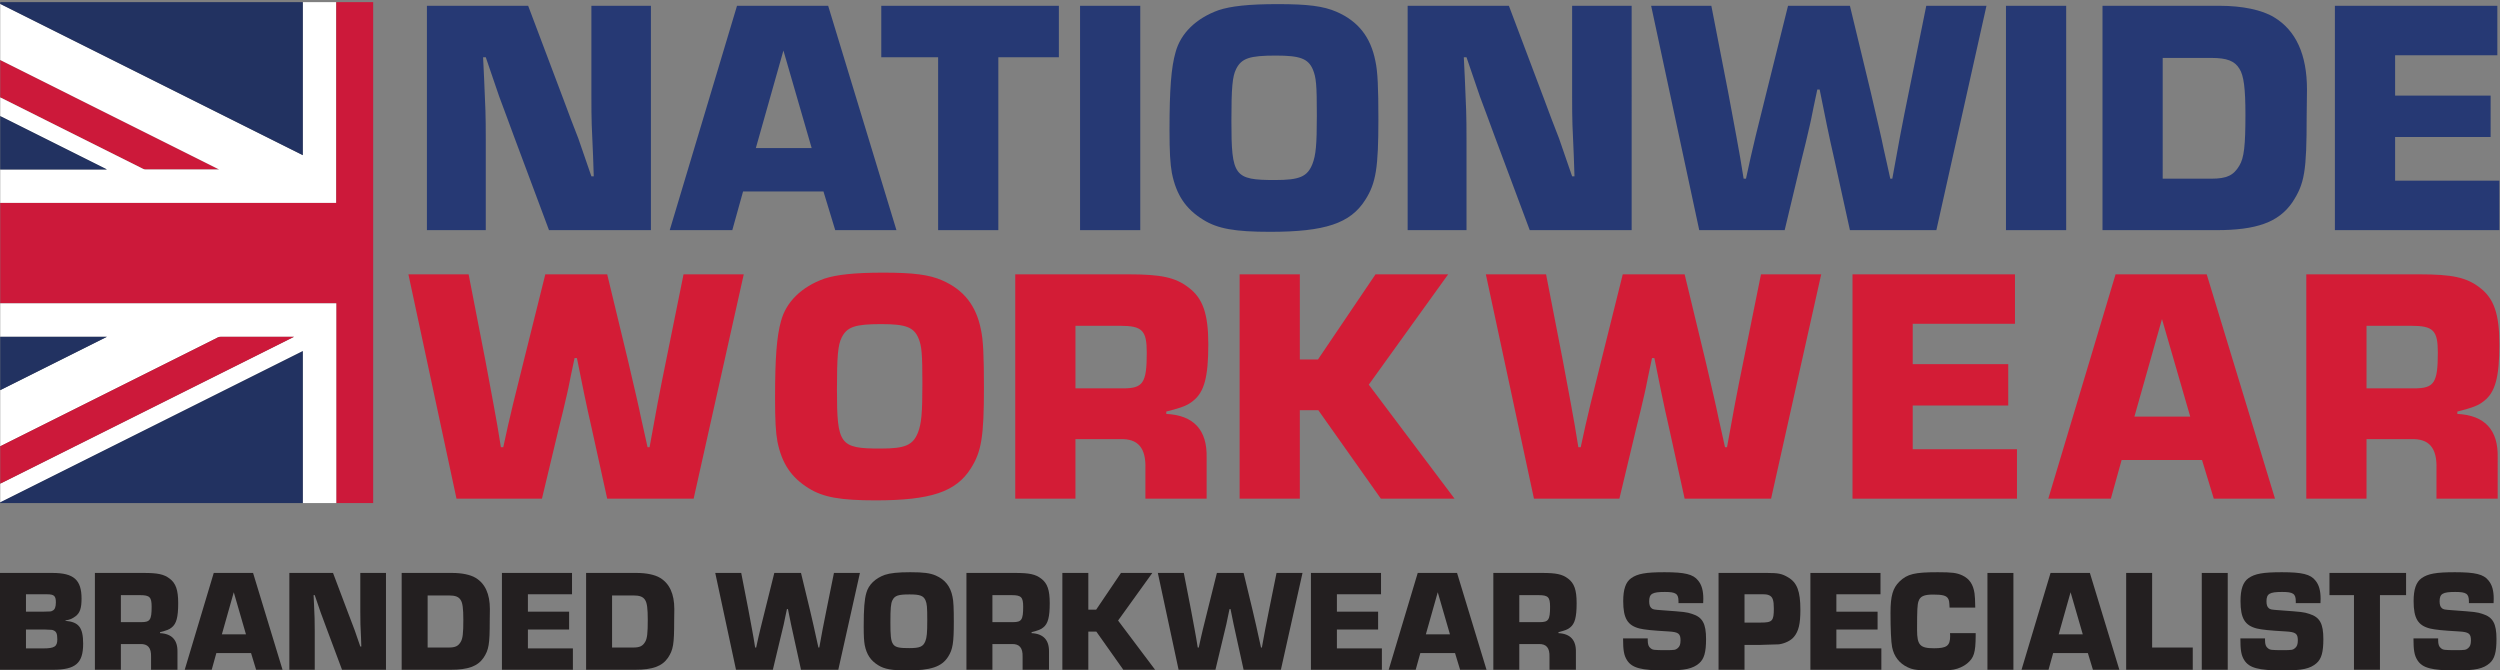 <?xml version="1.0" encoding="UTF-8" standalone="no"?>
<!-- Created with Inkscape (http://www.inkscape.org/) -->

<svg
   version="1.1"
   id="svg2"
   xml:space="preserve"
   width="1577.28"
   height="423"
   viewBox="0 0 1577.28 423"
   sodipodi:docname="Nationwide Workwear Logo_v1.eps"
   xmlns:inkscape="http://www.inkscape.org/namespaces/inkscape"
   xmlns:sodipodi="http://sodipodi.sourceforge.net/DTD/sodipodi-0.dtd"
   xmlns="http://www.w3.org/2000/svg"
   xmlns:svg="http://www.w3.org/2000/svg"><rect x="0" y="0" width="1577.28" height="423" fill="#808080" stroke="none"/><defs
     id="defs6"><clipPath
       clipPathUnits="userSpaceOnUse"
       id="clipPath18"><path
         d="M 0,0 H 11830 V 3172 H 0 Z"
         id="path16" /></clipPath><clipPath
       clipPathUnits="userSpaceOnUse"
       id="clipPath24"><path
         d="M 1.055,3172.45 H 1766.21 V 792.121 H 1.055 Z"
         id="path22" /></clipPath></defs><sodipodi:namedview
     id="namedview4"
     pagecolor="#ffffff"
     bordercolor="#666666"
     borderopacity="1.0"
     inkscape:pageshadow="2"
     inkscape:pageopacity="0.0"
     inkscape:pagecheckerboard="0" /><g
     id="g8"
     inkscape:groupmode="layer"
     inkscape:label="ink_ext_XXXXXX"
     transform="matrix(1.333,0,0,-1.333,0,423)"><g
       id="g10"
       transform="scale(0.1)"><g
         id="g12"><g
           id="g14"
           clip-path="url(#clipPath18)"><g
             id="g20"
             clip-path="url(#clipPath24)"><path
               d="m -546.699,3163.09 h 2.574 l 1.066,-0.76 c 8.95,-6.1 18.493,-10.17 28.075,-15.01 C 2.391,2888.56 519.84,2629.99 1037.13,2371.19 c -116.212,-0.08 -232.548,0 -348.767,-0.04 -7.8,-0.2 -15.64,5.58 -22.609,8.71 -404.125,202.18 -808.328,404.12 -1212.453,606.31 v 176.92 0"
               style="fill:#cc193a;fill-opacity:1;fill-rule:nonzero;stroke:none"
               id="path26" /><path
               d="M -544.125,3163.09 H -15.547 C 466.938,2922.22 950.535,2680.08 1433.06,2438.94 c 0.16,241.38 0.04,482.76 0.08,724.15 h 158.39 c 0,-316.78 0.04,-633.55 -0.04,-950.29 -712.705,-0.08 -1425.447,-0.04 -2138.189,-0.04 v 158.39 c 350.906,0 701.812,-0.04 1052.679,0.04 -350.867,175.53 -701.773,350.9 -1052.679,526.36 v 88.62 c 404.125,-202.19 808.328,-404.13 1212.453,-606.31 6.969,-3.13 14.809,-8.91 22.609,-8.71 116.219,0.04 232.555,-0.04 348.767,0.04 -517.29,258.8 -1034.739,517.37 -1552.114,776.13 -9.582,4.84 -19.125,8.91 -28.075,15.01 l -1.066,0.76 v 0"
               style="fill:#ffffff;fill-opacity:1;fill-rule:nonzero;stroke:none"
               id="path28" /><path
               d="M -15.547,3163.09 H 1433.14 c -0.04,-241.39 0.08,-482.77 -0.08,-724.15 -482.525,241.14 -966.122,483.28 -1448.607,724.15 v 0"
               style="fill:#223261;fill-opacity:1;fill-rule:nonzero;stroke:none"
               id="path30" /><path
               d="m 1591.53,3163.09 h 475.16 c 0,-316.78 -0.04,-633.55 0.04,-950.29 712.7,-0.08 1425.44,-0.04 2138.19,-0.04 V 1737.6 c -712.75,0 -1425.49,0.04 -2138.19,-0.04 -0.08,-316.73 -0.04,-633.51 -0.04,-950.279 h -475.16 c 0,316.769 0.04,633.549 -0.04,950.279 -712.705,0.08 -1425.447,0.04 -2138.189,0.04 v 475.16 c 712.742,0 1425.484,-0.04 2138.189,0.04 0.08,316.74 0.04,633.51 0.04,950.29 v 0"
               style="fill:#cc193a;fill-opacity:1;fill-rule:nonzero;stroke:none"
               id="path32" /><path
               d="m -546.699,2897.55 c 350.906,-175.46 701.812,-350.83 1052.679,-526.36 -350.867,-0.08 -701.773,-0.04 -1052.679,-0.04 v 526.4 0"
               style="fill:#223261;fill-opacity:1;fill-rule:nonzero;stroke:none"
               id="path34" /><path
               d="m -546.699,1737.6 c 712.742,0 1425.484,0.04 2138.189,-0.04 0.08,-316.73 0.04,-633.51 0.04,-950.279 h -158.39 c -0.04,241.379 0.08,482.759 -0.08,724.139 C 950.258,1270.12 467.414,1028.46 -15.43,787.281 H -192.742 c 527.941,263.469 1056.203,528.059 1584.112,791.809 -115.47,0.32 -230.93,-0.04 -346.4,0.16 -10.09,0.95 -19.8,-6.61 -28.86,-10.65 C 495.172,1308.21 -25.723,1047.55 -546.699,787.32 v 265.45 c 350.867,175.5 701.812,350.87 1052.679,526.4 -350.867,0.08 -701.773,0 -1052.679,0.04 v 158.39 0"
               style="fill:#ffffff;fill-opacity:1;fill-rule:nonzero;stroke:none"
               id="path36" /><path
               d="m -546.699,1579.21 c 350.906,-0.04 701.812,0.04 1052.679,-0.04 -350.867,-175.53 -701.812,-350.9 -1052.679,-526.4 v 526.44 0"
               style="fill:#223261;fill-opacity:1;fill-rule:nonzero;stroke:none"
               id="path38" /><path
               d="m 1044.97,1579.25 c 115.47,-0.2 230.93,0.16 346.4,-0.16 C 863.461,1315.34 335.199,1050.75 -192.742,787.281 h -353.957 v 0.039 c 520.976,260.23 1041.871,520.89 1562.809,781.28 9.06,4.04 18.77,11.6 28.86,10.65 v 0"
               style="fill:#cc193a;fill-opacity:1;fill-rule:nonzero;stroke:none"
               id="path40" /><path
               d="m 1433.06,1511.42 c 0.16,-241.38 0.04,-482.76 0.08,-724.139 H -15.43 C 467.414,1028.46 950.258,1270.12 1433.06,1511.42 v 0"
               style="fill:#223261;fill-opacity:1;fill-rule:nonzero;stroke:none"
               id="path42" /></g></g></g><path
         d="m 3080.82,2084.03 h -482.36 l -167.16,447.34 c -22.29,62.08 -46.16,124.17 -68.45,184.66 l -63.68,186.26 h -12.73 l 4.77,-98.7 c 6.37,-144.87 7.96,-168.75 7.96,-294.51 v -425.05 h -278.59 v 1061.83 h 479.18 l 168.74,-447.34 c 22.29,-60.49 44.58,-119.39 68.46,-179.89 20.69,-60.49 41.39,-120.99 62.08,-179.89 h 11.15 l -3.19,95.52 c -6.37,140.09 -7.96,160.78 -7.96,286.54 v 425.06 h 281.78 V 2084.03"
         style="fill:#263974;fill-opacity:1;fill-rule:nonzero;stroke:none"
         id="path44" /><path
         d="m 3707.95,2934.13 -130.54,-461.67 h 264.26 z m -191.03,-667.02 -50.94,-183.08 h -296.11 l 318.39,1061.83 h 431.42 l 323.17,-1061.83 h -289.74 l -55.71,183.08 h -380.48"
         style="fill:#263974;fill-opacity:1;fill-rule:nonzero;stroke:none"
         id="path46" /><path
         d="m 4725.15,2084.03 h -284.96 v 818.26 h -269.04 v 243.57 h 840.54 v -243.57 h -286.54 v -818.26"
         style="fill:#263974;fill-opacity:1;fill-rule:nonzero;stroke:none"
         id="path48" /><path
         d="M 5396.9,2084.03 H 5111.94 V 3145.86 H 5396.9 V 2084.03"
         style="fill:#263974;fill-opacity:1;fill-rule:nonzero;stroke:none"
         id="path50" /><path
         d="m 5850.57,2846.57 c -17.52,-35.02 -22.29,-87.56 -22.29,-245.16 0,-262.67 12.74,-280.18 206.95,-280.18 116.22,0 152.83,15.92 176.71,76.41 15.92,41.39 20.69,89.15 20.69,229.25 0,146.45 -3.18,179.88 -19.1,218.09 -22.28,50.94 -60.49,65.27 -175.12,65.27 -124.17,0 -162.37,-12.73 -187.84,-63.68 z m 475.99,270.63 c 101.88,-44.57 160.79,-119.39 183.07,-232.42 11.15,-49.35 14.33,-127.36 14.33,-275.41 0,-229.24 -11.14,-302.47 -62.08,-382.07 -70.05,-111.43 -191.04,-151.23 -450.53,-151.23 -165.55,0 -248.34,14.33 -316.79,57.31 -82.79,50.94 -127.36,117.8 -148.05,221.28 -7.96,44.57 -11.14,98.7 -11.14,203.77 0,192.62 7.96,296.1 28.65,367.74 23.88,89.15 97.11,160.79 203.77,198.99 57.3,19.11 143.27,28.66 278.59,28.66 144.87,0 218.1,-9.55 280.18,-36.62"
         style="fill:#263974;fill-opacity:1;fill-rule:nonzero;stroke:none"
         id="path52" /><path
         d="m 7722.64,2084.03 h -482.35 l -167.16,447.34 c -22.29,62.08 -46.17,124.17 -68.46,184.66 L 6941,2902.29 h -12.74 l 4.78,-98.7 c 6.37,-144.87 7.96,-168.75 7.96,-294.51 v -425.05 h -278.59 v 1061.83 h 479.18 l 168.74,-447.34 c 22.28,-60.49 44.58,-119.39 68.45,-179.89 20.7,-60.49 41.39,-120.99 62.08,-179.89 h 11.16 l -3.19,95.52 c -6.37,140.09 -7.97,160.78 -7.97,286.54 v 425.06 h 281.78 V 2084.03"
         style="fill:#263974;fill-opacity:1;fill-rule:nonzero;stroke:none"
         id="path54" /><path
         d="m 9164.86,2084.03 h -409.13 l -73.23,332.72 c -25.47,109.84 -47.76,221.28 -70.04,332.71 h -11.15 c -3.18,-15.91 -11.14,-52.53 -17.51,-82.78 -9.56,-47.76 -15.92,-79.59 -17.52,-84.37 -12.73,-55.72 -25.46,-109.85 -39.79,-165.56 l -79.6,-332.72 h -404.36 l -227.64,1061.83 h 284.96 l 79.6,-409.13 38.2,-205.36 c 12.74,-66.87 23.88,-133.73 35.02,-203.77 h 11.14 l 22.3,101.88 23.88,101.89 50.93,205.36 101.89,409.13 h 292.92 l 98.7,-409.13 c 31.83,-136.91 52.54,-224.47 60.5,-265.85 11.14,-47.77 20.69,-93.93 31.83,-143.28 h 9.55 c 23.88,135.31 49.36,270.63 78.01,409.13 l 82.78,409.13 h 284.97 L 9164.86,2084.03"
         style="fill:#263974;fill-opacity:1;fill-rule:nonzero;stroke:none"
         id="path56" /><path
         d="M 9779.26,2084.03 H 9494.3 v 1061.83 h 284.96 V 2084.03"
         style="fill:#263974;fill-opacity:1;fill-rule:nonzero;stroke:none"
         id="path58" /><path
         d="m 10466.9,2327.6 c 73.3,0 105.1,15.92 132.2,62.08 22.3,36.62 28.6,95.52 28.6,240.39 0,125.76 -7.9,186.25 -28.6,218.09 -22.3,36.62 -58.9,50.95 -132.2,50.95 h -230.8 V 2327.6 Z m -515.75,818.26 h 555.55 c 105.1,0 199,-19.11 256.3,-54.13 103.5,-62.08 156,-176.71 156,-342.27 l -1.5,-125.76 c 0,-261.08 -9.6,-319.99 -68.5,-409.13 -65.3,-93.93 -170.3,-130.54 -358.2,-130.54 h -539.65 v 1061.83"
         style="fill:#263974;fill-opacity:1;fill-rule:nonzero;stroke:none"
         id="path60" /><path
         d="m 11336.1,2720.8 h 452.1 V 2525 h -452.1 v -206.95 h 493.5 v -234.02 h -778.5 v 1061.83 h 768.9 v -234.02 h -483.9 V 2720.8"
         style="fill:#263974;fill-opacity:1;fill-rule:nonzero;stroke:none"
         id="path62" /><path
         d="m 3282.99,813.031 h -409.13 l -73.23,332.719 c -25.47,109.84 -47.75,221.28 -70.04,332.72 h -11.15 c -3.18,-15.93 -11.14,-52.54 -17.51,-82.78 -9.55,-47.77 -15.91,-79.6 -17.51,-84.38 -12.74,-55.72 -25.47,-109.84 -39.8,-165.56 l -79.6,-332.719 H 2160.67 L 1933.02,1874.86 h 284.96 l 79.6,-409.13 38.21,-205.36 c 12.73,-66.86 23.87,-133.72 35.02,-203.77 h 11.14 l 22.29,101.88 23.88,101.89 50.94,205.36 101.89,409.13 h 292.91 l 98.7,-409.13 c 31.84,-136.91 52.54,-224.47 60.5,-265.85 11.14,-47.77 20.69,-93.93 31.84,-143.28 h 9.55 c 23.88,135.32 49.35,270.63 78.01,409.13 l 82.78,409.13 H 3520.2 L 3282.99,813.031"
         style="fill:#d31c36;fill-opacity:1;fill-rule:nonzero;stroke:none"
         id="path64" /><path
         d="m 3983.6,1575.57 c -17.51,-35.02 -22.28,-87.55 -22.28,-245.16 0,-262.67 12.73,-280.18 206.95,-280.18 116.21,0 152.82,15.92 176.7,76.42 15.93,41.38 20.7,89.15 20.7,229.23 0,146.47 -3.18,179.9 -19.11,218.1 -22.28,50.95 -60.49,65.27 -175.11,65.27 -124.18,0 -162.38,-12.73 -187.85,-63.68 z m 476,270.64 c 101.88,-44.57 160.78,-119.4 183.06,-232.43 11.15,-49.35 14.33,-127.35 14.33,-275.41 0,-229.23 -11.14,-302.47 -62.08,-382.069 -70.05,-111.43 -191.04,-151.231 -450.53,-151.231 -165.55,0 -248.34,14.328 -316.79,57.309 -82.78,50.941 -127.36,117.812 -148.06,221.291 -7.95,44.57 -11.14,98.7 -11.14,203.77 0,192.62 7.96,296.1 28.66,367.73 23.88,89.15 97.11,160.79 203.77,198.99 57.31,19.11 143.27,28.66 278.59,28.66 144.87,0 218.1,-9.55 280.19,-36.61"
         style="fill:#d31c36;fill-opacity:1;fill-rule:nonzero;stroke:none"
         id="path66" /><path
         d="m 5316.2,1335.19 c 93.93,0 111.44,25.47 111.44,168.75 0,105.07 -20.7,127.35 -125.76,127.35 h -211.73 v -296.1 z m -511.01,539.67 h 536.49 c 152.82,0 221.28,-14.33 283.36,-62.08 68.46,-50.95 93.93,-125.76 93.93,-269.04 0,-154.42 -19.11,-226.06 -71.64,-267.45 -27.07,-22.29 -52.53,-31.84 -127.36,-50.94 v -11.15 c 130.55,-6.36 194.22,-76.41 191.04,-206.95 V 813.031 h -289.74 v 141.68 c 3.18,98.699 -35.02,143.279 -119.39,140.099 H 5090.15 V 813.031 H 4805.19 V 1874.86"
         style="fill:#d31c36;fill-opacity:1;fill-rule:nonzero;stroke:none"
         id="path68" /><path
         d="m 6152.12,1472.09 h 85.96 l 272.23,402.77 h 343.86 l -375.7,-522.16 405.95,-539.669 h -348.65 l -296.1,418.679 h -87.55 V 813.031 H 5867.16 V 1874.86 h 284.96 v -402.77"
         style="fill:#d31c36;fill-opacity:1;fill-rule:nonzero;stroke:none"
         id="path70" /><path
         d="m 8382.58,813.031 h -409.13 l -73.22,332.719 c -25.48,109.84 -47.76,221.28 -70.05,332.72 h -11.14 c -3.18,-15.93 -11.14,-52.54 -17.51,-82.78 -9.56,-47.77 -15.93,-79.6 -17.52,-84.38 -12.73,-55.72 -25.47,-109.84 -39.79,-165.56 l -79.6,-332.719 H 7260.26 L 7032.61,1874.86 h 284.96 l 79.6,-409.13 38.21,-205.36 c 12.73,-66.86 23.87,-133.72 35.02,-203.77 h 11.14 l 22.29,101.88 23.88,101.89 50.94,205.36 101.88,409.13 h 292.92 l 98.7,-409.13 c 31.85,-136.91 52.54,-224.47 60.5,-265.85 11.15,-47.77 20.7,-93.93 31.84,-143.28 h 9.55 c 23.88,135.32 49.35,270.63 78.01,409.13 l 82.78,409.13 h 284.96 L 8382.58,813.031"
         style="fill:#d31c36;fill-opacity:1;fill-rule:nonzero;stroke:none"
         id="path72" /><path
         d="m 9052.95,1449.81 h 452.11 V 1254 h -452.11 v -206.95 h 493.49 V 813.031 H 8767.99 V 1874.86 h 768.9 v -234.02 h -483.94 v -191.03"
         style="fill:#d31c36;fill-opacity:1;fill-rule:nonzero;stroke:none"
         id="path74" /><path
         d="m 10232.7,1663.13 -130.5,-461.66 h 264.2 z m -191,-667.021 -50.96,-183.078 h -296.1 L 10013,1874.86 h 431.4 l 323.2,-1061.829 h -289.7 l -55.7,183.078 h -380.5"
         style="fill:#d31c36;fill-opacity:1;fill-rule:nonzero;stroke:none"
         id="path76" /><path
         d="m 11426.8,1335.19 c 93.9,0 111.5,25.47 111.5,168.75 0,105.07 -20.7,127.35 -125.8,127.35 h -211.7 v -296.1 z m -511,539.67 h 536.5 c 152.8,0 221.3,-14.33 283.4,-62.08 68.4,-50.95 93.9,-125.76 93.9,-269.04 0,-154.42 -19.1,-226.06 -71.7,-267.45 -27,-22.29 -52.5,-31.84 -127.3,-50.94 v -11.15 c 130.5,-6.36 194.2,-76.41 191,-206.95 V 813.031 h -289.7 v 141.68 c 3.2,98.699 -35,143.279 -119.4,140.099 h -211.7 V 813.031 h -285 V 1874.86"
         style="fill:#d31c36;fill-opacity:1;fill-rule:nonzero;stroke:none"
         id="path78" /><path
         d="m 204.668,104.391 c 52.883,0 66.609,8.941 66.609,42.589 0,27.469 -4.8,37.77 -19.226,43.258 -4.805,2.063 -4.805,2.063 -39.153,3.442 H 122.93 v -89.289 z m -4.121,173.757 c 41.199,0.692 41.199,0.692 48.066,4.813 10.996,4.809 15.801,17.859 15.801,39.141 0,30.91 -8.242,38.468 -42.578,38.468 H 122.93 V 278.148 Z M 0,461.531 h 248.613 c 100.965,0 137.364,-32.972 137.364,-121.562 0,-44.649 -7.547,-68 -28.848,-83.789 -15.789,-11.68 -27.473,-16.489 -47.383,-19.231 v -2.058 c 63.184,-5.5 83.789,-31.602 83.789,-108.52 C 393.535,34.34 357.82,3.43 251.367,3.43 H 0 V 461.531"
         style="fill:#231f20;fill-opacity:1;fill-rule:nonzero;stroke:none"
         id="path80" /><path
         d="m 669.629,228.711 c 40.516,0 48.074,10.98 48.074,72.789 0,45.328 -8.926,54.949 -54.258,54.949 H 572.102 V 228.711 Z m -220.457,232.82 h 231.441 c 65.942,0 95.473,-6.179 122.258,-26.793 29.531,-21.968 40.52,-54.258 40.52,-116.058 0,-66.621 -8.246,-97.532 -30.911,-115.391 -11.667,-9.609 -22.667,-13.73 -54.941,-21.98 v -4.797 c 56.316,-2.75 83.789,-32.973 82.41,-89.293 V 3.43 H 714.961 V 64.559 C 716.328,107.141 699.844,126.371 663.445,125 H 572.102 V 3.43 H 449.172 V 461.531"
         style="fill:#231f20;fill-opacity:1;fill-rule:nonzero;stroke:none"
         id="path82" /><path
         d="m 1106.45,370.18 -56.32,-199.168 h 114 z M 1024.02,82.422 1002.05,3.43 H 874.309 L 1011.66,461.531 h 186.12 L 1337.21,3.43 h -125 l -24.04,78.992 h -164.15"
         style="fill:#231f20;fill-opacity:1;fill-rule:nonzero;stroke:none"
         id="path84" /><path
         d="M 1826.89,3.43 H 1618.8 L 1546.68,196.422 c -9.61,26.789 -19.91,53.578 -29.53,79.668 l -27.47,80.359 h -5.49 l 2.06,-42.59 c 2.74,-62.5 3.43,-72.789 3.43,-127.05 V 3.43 H 1369.49 V 461.531 h 206.72 l 72.8,-192.992 c 9.62,-26.098 19.23,-51.508 29.53,-77.609 8.94,-26.098 17.87,-52.192 26.79,-77.598 h 4.81 l -1.37,41.199 c -2.75,60.438 -3.44,69.36 -3.44,123.617 v 183.383 h 121.56 V 3.43"
         style="fill:#231f20;fill-opacity:1;fill-rule:nonzero;stroke:none"
         id="path86" /><path
         d="m 2123.6,108.512 c 31.6,0 45.34,6.867 57.01,26.789 9.61,15.801 12.36,41.211 12.36,103.711 0,54.25 -3.43,80.347 -12.36,94.078 -9.61,15.801 -25.41,21.98 -57.01,21.98 h -99.59 V 108.512 Z m -222.52,353.019 h 239.69 c 45.33,0 85.85,-8.242 110.58,-23.351 44.64,-26.789 67.3,-76.239 67.3,-147.668 l -0.68,-54.25 c 0,-112.641 -4.12,-138.051 -29.53,-176.512 C 2260.27,19.23 2214.95,3.43 2133.91,3.43 H 1901.08 V 461.531"
         style="fill:#231f20;fill-opacity:1;fill-rule:nonzero;stroke:none"
         id="path88" /><path
         d="m 2498.6,278.148 h 195.06 V 193.68 H 2498.6 v -89.289 h 212.91 V 3.43 H 2375.67 V 461.531 h 331.72 V 360.57 H 2498.6 v -82.422"
         style="fill:#231f20;fill-opacity:1;fill-rule:nonzero;stroke:none"
         id="path90" /><path
         d="m 2996.54,108.512 c 31.59,0 45.34,6.867 57,26.789 9.62,15.801 12.37,41.211 12.37,103.711 0,54.25 -3.43,80.347 -12.37,94.078 -9.6,15.801 -25.41,21.98 -57,21.98 h -99.59 V 108.512 Z m -222.52,353.019 h 239.69 c 45.33,0 85.85,-8.242 110.58,-23.351 44.64,-26.789 67.3,-76.239 67.3,-147.668 l -0.68,-54.25 c 0,-112.641 -4.12,-138.051 -29.53,-176.512 C 3133.21,19.23 3087.89,3.43 3006.85,3.43 H 2774.02 V 461.531"
         style="fill:#231f20;fill-opacity:1;fill-rule:nonzero;stroke:none"
         id="path92" /><path
         d="M 3967.7,3.43 H 3791.19 L 3759.59,146.98 c -10.99,47.379 -20.6,95.461 -30.21,143.532 h -4.81 c -1.38,-6.864 -4.81,-22.66 -7.56,-35.711 -4.12,-20.61 -6.86,-34.34 -7.55,-36.403 -5.5,-24.039 -10.99,-47.386 -17.17,-71.418 L 3657.95,3.43 H 3483.51 L 3385.29,461.531 h 122.93 l 34.35,-176.511 16.48,-88.598 c 5.49,-28.852 10.31,-57.684 15.11,-87.91 h 4.8 l 9.62,43.957 10.31,43.953 21.97,88.598 43.95,176.511 h 126.38 l 42.58,-176.511 c 13.73,-59.071 22.67,-96.84 26.09,-114.692 4.82,-20.609 8.94,-40.527 13.74,-61.816 h 4.12 c 10.31,58.379 21.29,116.758 33.66,176.508 l 35.71,176.511 h 122.94 L 3967.7,3.43"
         style="fill:#231f20;fill-opacity:1;fill-rule:nonzero;stroke:none"
         id="path94" /><path
         d="m 4223.9,332.41 c -7.56,-15.109 -9.62,-37.781 -9.62,-105.762 0,-113.316 5.5,-120.878 89.28,-120.878 50.14,0 65.93,6.859 76.23,32.968 6.88,17.852 8.94,38.453 8.94,98.891 0,63.191 -1.38,77.609 -8.24,94.09 -9.62,21.98 -26.11,28.16 -75.55,28.16 -53.57,0 -70.06,-5.488 -81.04,-27.469 z m 205.35,116.762 c 43.95,-19.231 69.36,-51.524 78.98,-100.281 4.81,-21.289 6.18,-54.942 6.18,-118.821 0,-98.89 -4.81,-130.48 -26.78,-164.82 C 4457.4,17.168 4405.21,0 4293.26,0 c -71.42,0 -107.14,6.18 -136.67,24.719 -35.71,21.98 -54.95,50.82 -63.88,95.472 -3.43,19.231 -4.8,42.579 -4.8,87.911 0,83.097 3.43,127.75 12.36,158.648 10.31,38.461 41.9,69.371 87.91,85.852 24.73,8.25 61.81,12.367 120.19,12.367 62.5,0 94.09,-4.117 120.88,-15.797"
         style="fill:#231f20;fill-opacity:1;fill-rule:nonzero;stroke:none"
         id="path96" /><path
         d="m 4794.64,228.711 c 40.52,0 48.07,10.98 48.07,72.789 0,45.328 -8.92,54.949 -54.25,54.949 h -91.35 V 228.711 Z m -220.46,232.82 h 231.45 c 65.93,0 95.46,-6.179 122.25,-26.793 29.53,-21.968 40.52,-54.258 40.52,-116.058 0,-66.621 -8.24,-97.532 -30.91,-115.391 -11.67,-9.609 -22.67,-13.73 -54.94,-21.98 v -4.797 c 56.32,-2.75 83.79,-32.973 82.41,-89.293 V 3.43 H 4839.97 V 64.559 c 1.37,42.582 -15.12,61.812 -51.51,60.441 h -91.35 V 3.43 H 4574.18 V 461.531"
         style="fill:#231f20;fill-opacity:1;fill-rule:nonzero;stroke:none"
         id="path98" /><path
         d="m 5151.09,287.77 h 37.09 l 117.45,173.761 h 148.34 L 5291.89,236.262 5467.02,3.43 h -150.4 L 5188.87,184.059 h -37.78 V 3.43 H 5028.16 V 461.531 h 122.93 V 287.77"
         style="fill:#231f20;fill-opacity:1;fill-rule:nonzero;stroke:none"
         id="path100" /><path
         d="m 6062.48,3.43 h -176.5 L 5854.38,146.98 c -10.99,47.379 -20.6,95.461 -30.22,143.532 h -4.8 c -1.38,-6.864 -4.82,-22.66 -7.56,-35.711 -4.12,-20.61 -6.87,-34.34 -7.55,-36.403 -5.5,-24.039 -11,-47.386 -17.18,-71.418 L 5752.73,3.43 H 5578.29 L 5480.08,461.531 h 122.93 l 34.34,-176.511 16.49,-88.598 c 5.49,-28.852 10.3,-57.684 15.11,-87.91 h 4.8 l 9.62,43.957 10.3,43.953 21.97,88.598 43.96,176.511 h 126.38 l 42.57,-176.511 c 13.74,-59.071 22.67,-96.84 26.1,-114.692 4.81,-20.609 8.93,-40.527 13.74,-61.816 h 4.12 c 10.3,58.379 21.29,116.758 33.65,176.508 l 35.72,176.511 h 122.93 L 6062.48,3.43"
         style="fill:#231f20;fill-opacity:1;fill-rule:nonzero;stroke:none"
         id="path102" /><path
         d="m 6327.6,278.148 h 195.06 V 193.68 H 6327.6 v -89.289 h 212.91 V 3.43 H 6204.67 V 461.531 h 331.72 V 360.57 H 6327.6 v -82.422"
         style="fill:#231f20;fill-opacity:1;fill-rule:nonzero;stroke:none"
         id="path104" /><path
         d="m 6804.93,370.18 -56.32,-199.168 h 114.01 z M 6722.51,82.422 6700.54,3.43 H 6572.79 L 6710.15,461.531 h 186.12 L 7035.69,3.43 h -125 l -24.03,78.992 h -164.15"
         style="fill:#231f20;fill-opacity:1;fill-rule:nonzero;stroke:none"
         id="path106" /><path
         d="m 7288.44,228.711 c 40.52,0 48.07,10.98 48.07,72.789 0,45.328 -8.92,54.949 -54.25,54.949 h -91.35 V 228.711 Z m -220.46,232.82 h 231.44 c 65.94,0 95.47,-6.179 122.26,-26.793 29.53,-21.968 40.52,-54.258 40.52,-116.058 0,-66.621 -8.24,-97.532 -30.91,-115.391 -11.67,-9.609 -22.67,-13.73 -54.94,-21.98 v -4.797 c 56.32,-2.75 83.79,-32.973 82.41,-89.293 V 3.43 H 7333.77 V 64.559 c 1.37,42.582 -15.12,61.812 -51.51,60.441 h -91.35 V 3.43 H 7067.98 V 461.531"
         style="fill:#231f20;fill-opacity:1;fill-rule:nonzero;stroke:none"
         id="path108" /><path
         d="m 7944.35,318.68 v 8.242 c 0,36.398 -12.37,44.637 -64.56,44.637 -59.75,0 -74.17,-8.239 -74.17,-44.637 0,-15.121 3.43,-26.102 10.3,-31.602 7.55,-6.871 11.67,-7.55 50.82,-10.3 111.26,-8.239 112.64,-8.239 141.48,-17.168 50.14,-15.793 66.62,-46.024 66.62,-119.5 0,-61.813 -8.93,-93.403 -32.28,-114.012 C 8012.34,8.238 7975.25,0 7884.6,0 c -116.76,0 -160.71,11.68 -184.06,48.77 -14.43,22.652 -18.55,47.379 -18.55,103.011 h 116.76 v -8.922 c 0,-19.238 4.12,-30.91 13.73,-37.781 10.3,-8.238 15.8,-8.93 72.12,-8.93 39.83,0 46.02,0.691 56.32,9.622 8.92,7.562 13.04,17.851 13.04,36.39 0,32.289 -9.61,39.84 -57.69,42.59 -74.86,4.121 -112.64,8.238 -135.99,13.73 -57,14.43 -77.6,48.079 -77.6,129.809 0,55.633 11.68,89.973 37.77,108.512 30.22,21.289 68.68,28.168 157.97,28.168 96.15,0 135.29,-9.617 158.64,-39.149 17.18,-20.609 24.73,-48.082 24.73,-86.55 l -0.69,-20.59 h -116.75"
         style="fill:#231f20;fill-opacity:1;fill-rule:nonzero;stroke:none"
         id="path110" /><path
         d="m 8333.77,226.648 c 54.94,0 61.82,7.543 61.82,66.614 0,39.148 -5.5,54.949 -21.99,62.5 -10.3,4.117 -13.73,4.808 -39.14,4.808 h -77.61 V 226.648 Z m -199.85,234.883 h 230.07 c 52.2,0 70.05,-3.441 98.9,-20.613 42.58,-24.719 58.38,-65.918 58.38,-153.828 0,-66.629 -8.24,-100.969 -30.23,-127.762 -14.42,-17.848 -42.57,-31.59 -71.42,-35.707 -8.24,-0.691 -8.24,-0.691 -69.37,-2.062 l -19.91,-0.688 h -73.49 V 3.43 H 8133.92 V 461.531"
         style="fill:#231f20;fill-opacity:1;fill-rule:nonzero;stroke:none"
         id="path112" /><path
         d="m 8691.6,278.148 h 195.06 V 193.68 H 8691.6 v -89.289 h 212.91 V 3.43 H 8568.67 V 461.531 h 331.72 V 360.57 H 8691.6 v -82.422"
         style="fill:#231f20;fill-opacity:1;fill-rule:nonzero;stroke:none"
         id="path114" /><path
         d="M 9350.95,176.512 V 162.77 C 9350.26,83.781 9342.71,59.75 9310.43,32.961 9293.95,19.23 9269.22,8.238 9246.56,4.121 9232.82,1.371 9202.61,0 9160.71,0 9076.92,0 9057,2.059 9028.85,15.109 c -39.15,18.539 -64.56,50.82 -73.5,95.461 -4.8,22.668 -7.55,86.539 -7.55,162.782 0,79.66 10.99,116.75 42.58,147.648 37.09,35.719 72.12,43.969 180.63,43.969 67.99,0 89.97,-2.758 116.75,-15.117 33.66,-15.793 51.52,-42.582 57.7,-85.161 2.06,-15.8 2.74,-28.16 3.43,-67.312 h -121.57 c -1.36,28.851 -2.06,33.66 -6.86,42.59 -8.24,14.422 -26.09,19.222 -70.74,19.222 -43.26,0 -61.81,-8.242 -69.37,-31.589 -5.49,-15.801 -6.86,-39.832 -6.86,-135.301 0,-72.11 13.73,-87.223 80.35,-87.223 60.44,0 76.24,11.672 76.24,58.371 0,1.383 0,7.563 -0.7,13.063 h 121.57"
         style="fill:#231f20;fill-opacity:1;fill-rule:nonzero;stroke:none"
         id="path116" /><path
         d="M 9529.52,3.43 H 9406.59 V 461.531 h 122.93 V 3.43"
         style="fill:#231f20;fill-opacity:1;fill-rule:nonzero;stroke:none"
         id="path118" /><path
         d="M 9800.12,370.18 9743.8,171.012 h 114 z M 9717.7,82.422 9695.72,3.43 H 9567.98 L 9705.33,461.531 h 186.13 L 10030.9,3.43 H 9905.88 L 9881.85,82.422 H 9717.7"
         style="fill:#231f20;fill-opacity:1;fill-rule:nonzero;stroke:none"
         id="path120" /><path
         d="m 10186.1,108.512 h 192.3 V 3.43 h -315.2 V 461.531 h 122.9 V 108.512"
         style="fill:#231f20;fill-opacity:1;fill-rule:nonzero;stroke:none"
         id="path122" /><path
         d="M 10543.9,3.43 H 10421 V 461.531 h 122.9 V 3.43"
         style="fill:#231f20;fill-opacity:1;fill-rule:nonzero;stroke:none"
         id="path124" /><path
         d="m 10866,318.68 v 8.242 c 0,36.398 -12.3,44.637 -64.5,44.637 -59.8,0 -74.2,-8.239 -74.2,-44.637 0,-15.121 3.4,-26.102 10.3,-31.602 7.6,-6.871 11.7,-7.55 50.8,-10.3 111.3,-8.239 112.7,-8.239 141.5,-17.168 50.1,-15.793 66.6,-46.024 66.6,-119.5 0,-61.813 -8.9,-93.403 -32.3,-114.012 C 10934,8.238 10896.9,0 10806.3,0 c -116.8,0 -160.7,11.68 -184.1,48.77 -14.4,22.652 -18.5,47.379 -18.5,103.011 h 116.7 v -8.922 c 0,-19.238 4.2,-30.91 13.8,-37.781 10.3,-8.238 15.8,-8.93 72.1,-8.93 39.8,0 46,0.691 56.3,9.622 8.9,7.562 13.1,17.851 13.1,36.39 0,32.289 -9.7,39.84 -57.7,42.59 -74.9,4.121 -112.7,8.238 -136,13.73 -57,14.43 -77.6,48.079 -77.6,129.809 0,55.633 11.6,89.973 37.7,108.512 30.3,21.289 68.7,28.168 158,28.168 96.2,0 135.3,-9.617 158.7,-39.149 17.1,-20.609 24.7,-48.082 24.7,-86.55 l -0.7,-20.59 H 10866"
         style="fill:#231f20;fill-opacity:1;fill-rule:nonzero;stroke:none"
         id="path126" /><path
         d="m 11264.4,3.43 h -123 V 356.449 h -116 V 461.531 H 11388 V 356.449 h -123.6 V 3.43"
         style="fill:#231f20;fill-opacity:1;fill-rule:nonzero;stroke:none"
         id="path128" /><path
         d="m 11685.4,318.68 v 8.242 c 0,36.398 -12.4,44.637 -64.6,44.637 -59.7,0 -74.1,-8.239 -74.1,-44.637 0,-15.121 3.4,-26.102 10.3,-31.602 7.5,-6.871 11.6,-7.55 50.8,-10.3 111.2,-8.239 112.6,-8.239 141.5,-17.168 50.1,-15.793 66.6,-46.024 66.6,-119.5 0,-61.813 -8.9,-93.403 -32.3,-114.012 C 11753.4,8.238 11716.3,0 11625.6,0 c -116.7,0 -160.7,11.68 -184,48.77 -14.4,22.652 -18.6,47.379 -18.6,103.011 h 116.8 v -8.922 c 0,-19.238 4.1,-30.91 13.7,-37.781 10.3,-8.238 15.8,-8.93 72.1,-8.93 39.9,0 46.1,0.691 56.4,9.622 8.9,7.562 13,17.851 13,36.39 0,32.289 -9.6,39.84 -57.7,42.59 -74.8,4.121 -112.6,8.238 -136,13.73 -57,14.43 -77.6,48.079 -77.6,129.809 0,55.633 11.7,89.973 37.8,108.512 30.2,21.289 68.7,28.168 158,28.168 96.1,0 135.3,-9.617 158.6,-39.149 17.2,-20.609 24.7,-48.082 24.7,-86.55 l -0.7,-20.59 h -116.7"
         style="fill:#231f20;fill-opacity:1;fill-rule:nonzero;stroke:none"
         id="path130" /></g></g></svg>
